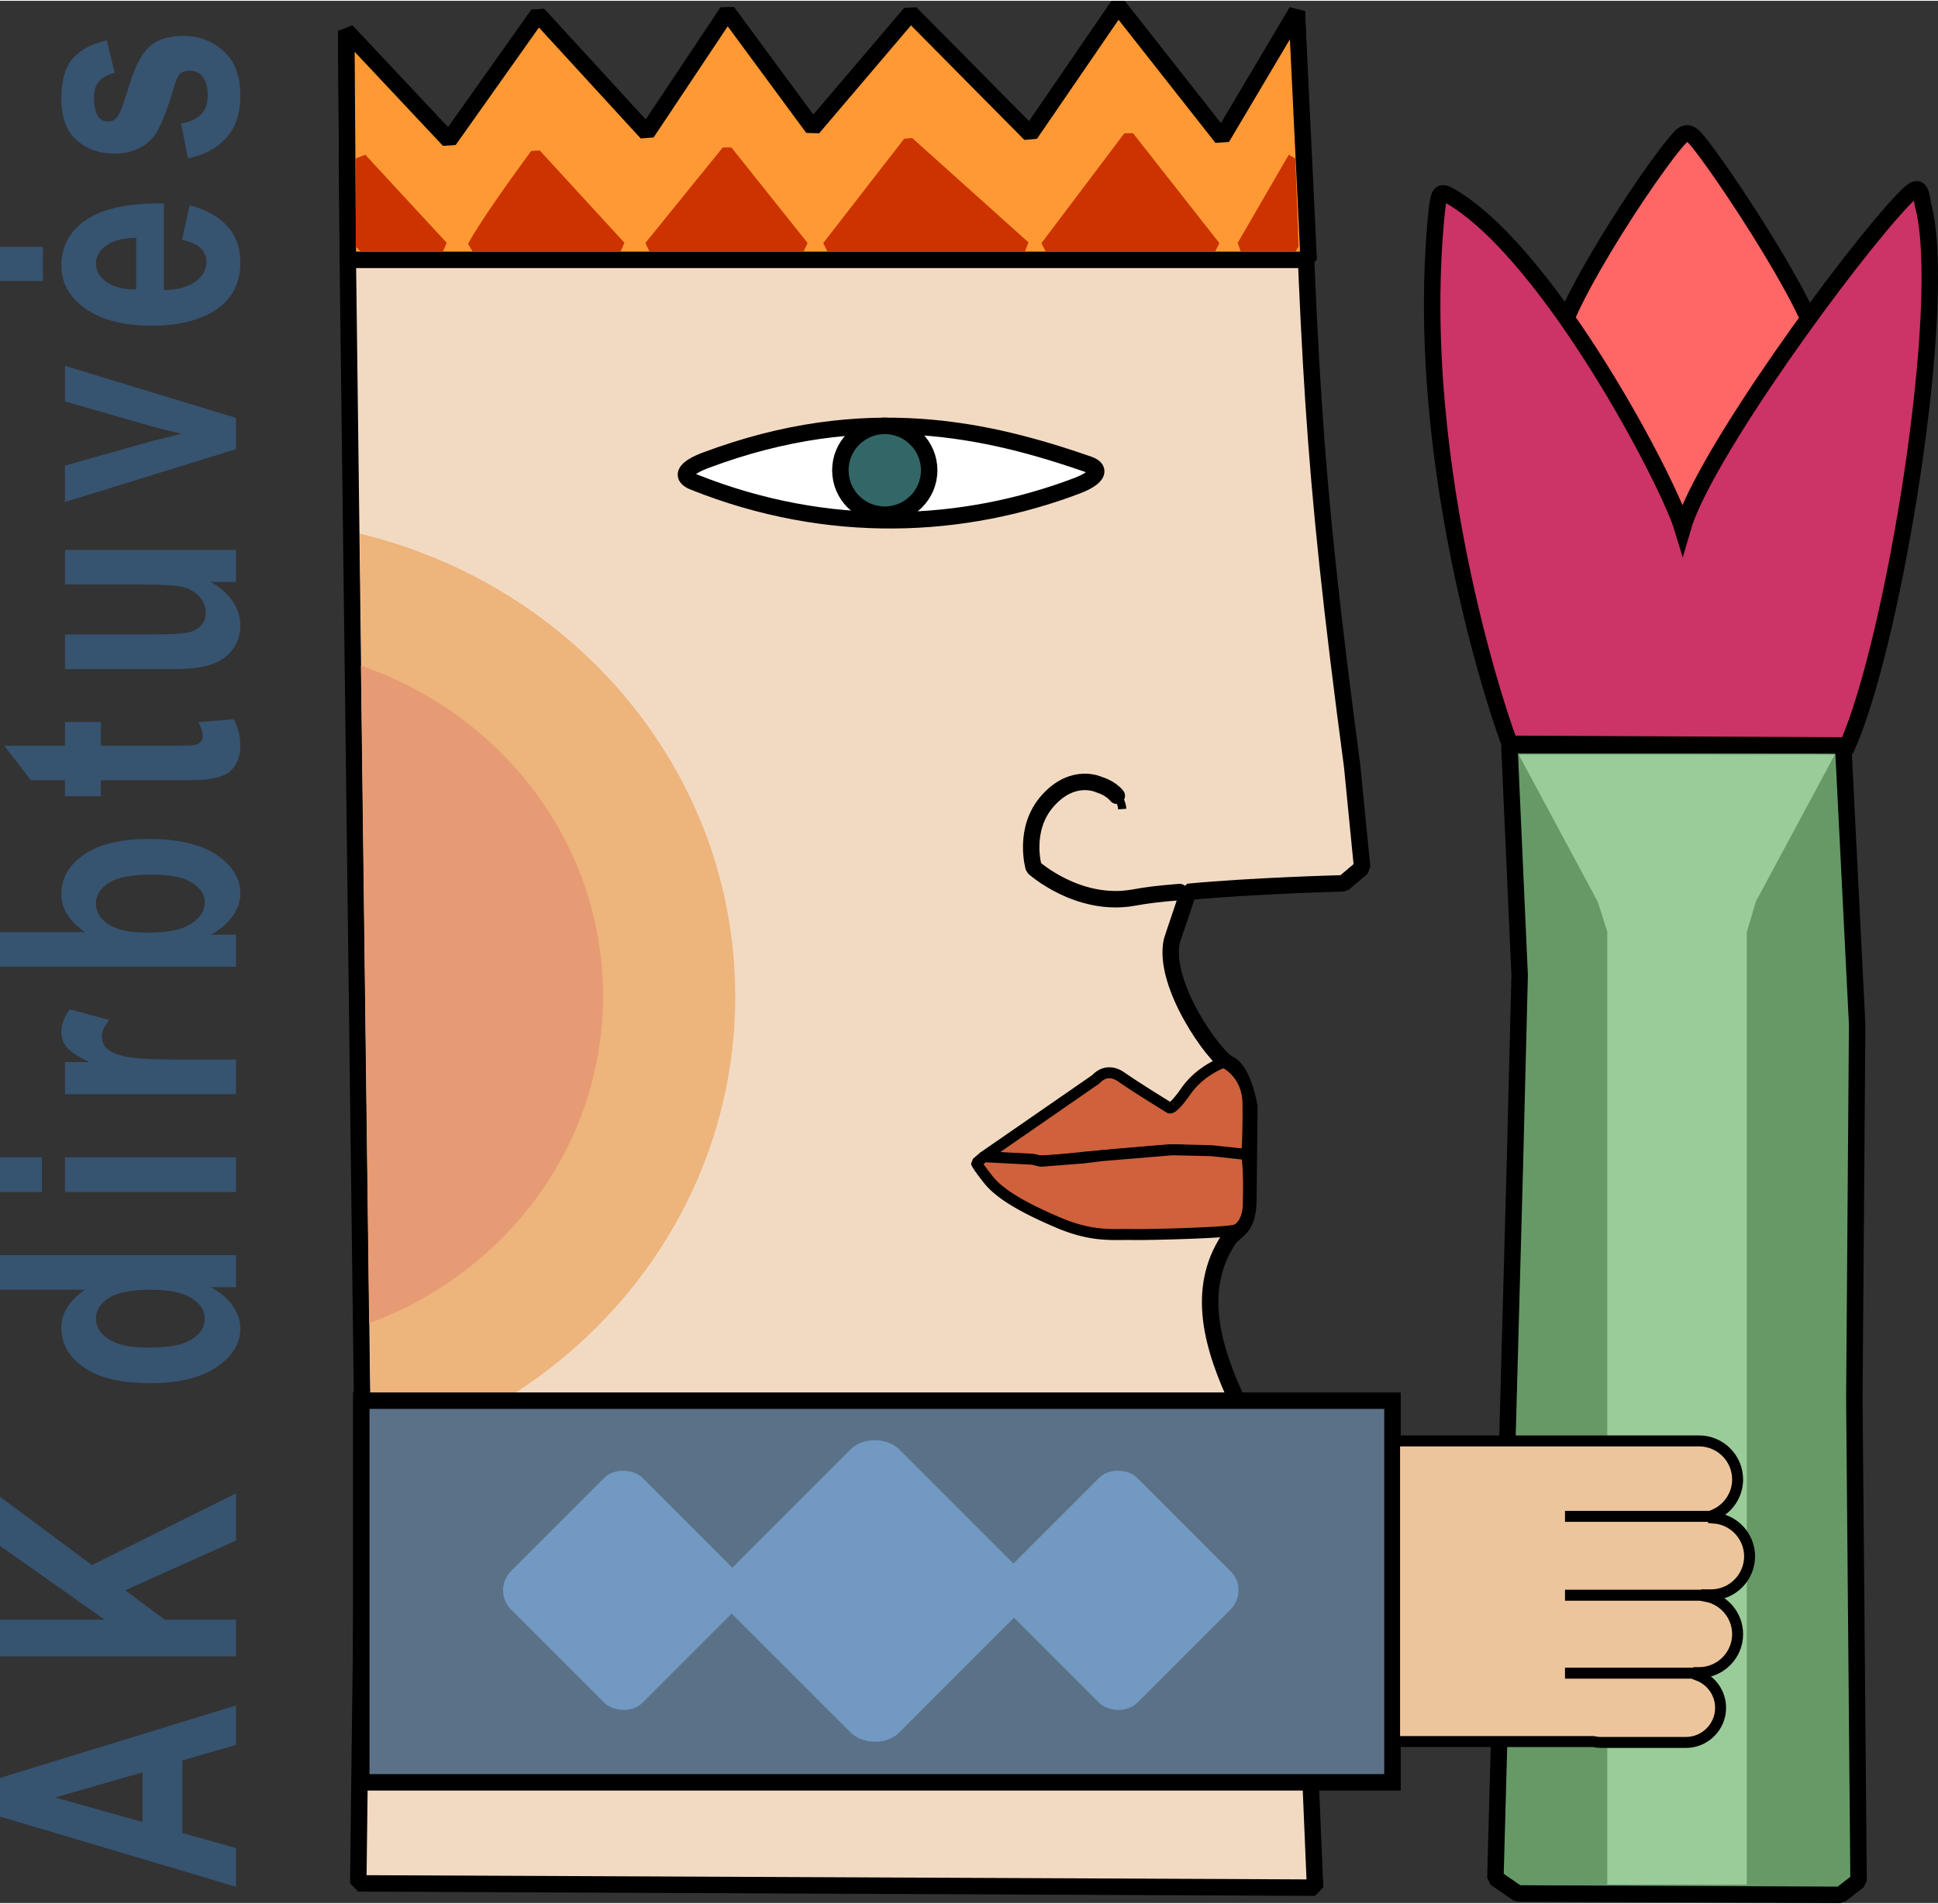 <?xml version="1.0" encoding="UTF-8"?> <svg xmlns="http://www.w3.org/2000/svg" xmlns:xlink="http://www.w3.org/1999/xlink" xmlns:xodm="http://www.corel.com/coreldraw/odm/2003" xml:space="preserve" width="736px" height="723px" version="1.1" style="shape-rendering:geometricPrecision; text-rendering:geometricPrecision; image-rendering:optimizeQuality; fill-rule:evenodd; clip-rule:evenodd" viewBox="0 0 205.156 201.361"><rect x="0" y="0" width="205.156" height="201.361" fill="#333333" stroke="none"/> <defs> <style type="text/css"> .str3 {stroke:black;stroke-width:1.741;stroke-miterlimit:22.926} .str4 {stroke:black;stroke-width:1.741;stroke-miterlimit:22.926} .str7 {stroke:black;stroke-width:1.161;stroke-miterlimit:22.926} .str1 {stroke:black;stroke-width:0.871;stroke-miterlimit:22.926} .str5 {stroke:black;stroke-width:1.741;stroke-linejoin:bevel;stroke-miterlimit:22.926} .str6 {stroke:#CC3300;stroke-width:1.161;stroke-linejoin:bevel;stroke-miterlimit:22.926} .str0 {stroke:black;stroke-width:1.741;stroke-linecap:round;stroke-linejoin:bevel;stroke-miterlimit:22.926} .str2 {stroke:black;stroke-width:1.741;stroke-linecap:round;stroke-linejoin:bevel;stroke-miterlimit:22.926} .fil3 {fill:none} .fil9 {fill:#336666} .fil14 {fill:#5B7187} .fil4 {fill:#669966} .fil15 {fill:#7199C2} .fil17 {fill:#99CC99} .fil12 {fill:#CC3300} .fil6 {fill:#CC3366} .fil10 {fill:#CF613C} .fil2 {fill:#E69B75} .fil1 {fill:#EDB47C} .fil18 {fill:#EDC59C} .fil0 {fill:#F2DAC2} .fil5 {fill:#FF6666} .fil11 {fill:#FF9933} .fil7 {fill:white} .fil8 {fill:black;fill-rule:nonzero} .fil16 {fill:#365370;fill-rule:nonzero} .fil13 {fill:#CC3300;fill-rule:nonzero} </style> </defs> <g id="Layer_x0020_1">  <path class="fil0 str0" d="M36.659 3.187l0.171 25.073 1.607 128.416 -0.511 42.6 101.288 0.454 -1.497 -35.527c-0.362,-8.597 -14.782,-22.388 -7.62,-33.158 0.224,-0.337 0.765,-0.686 1.27,-1.246 0.828,-0.918 0.782,-2.732 0.782,-2.732l0.109 -9.989c0,0 -0.608,-3.835 -2.188,-4.553 -1.469,-0.667 -7.032,-8.369 -6.019,-13.007 0.047,-0.219 1.671,-4.911 1.724,-5.198 7.057,-0.67 16.457,-0.902 16.457,-0.902l1.965 -1.663 -1.058 -10.733c-4.455,-33.507 -4.478,-42.381 -5.858,-79.888l-7.931 13.365 -10.988 -13.96 -9.306 13.572 -12.668 -12.797 -10.34 12.15 -9.049 -12.279 -8.531 12.797 -11.504 -12.539 -9.436 13.314 -10.869 -11.57z"></path> <path class="fil1" d="M38.092 56.404l1.222 97.665c22.207,-5.885 38.519,-25.448 38.519,-48.678 0,-23.654 -16.913,-43.506 -39.741,-48.987z"></path> <path class="fil2" d="M38.205 70.384l0.871 69.599c14.482,-5.34 24.765,-18.836 24.765,-34.645 0,-16.123 -10.697,-29.842 -25.636,-34.954z"></path> <path class="fil3 str1" d="M118.222 84.148c0.303,0.362 0.534,0.826 0.579,1.409"></path> <path class="fil3 str0" d="M124.873 94.34c-2.334,0.19 -3.402,0.327 -4.863,0.589 -5.895,1.058 -10.581,-3.174 -10.581,-3.174 0,0 -1.21,-4.082 1.511,-7.105 2.721,-3.023 5.442,-1.663 5.442,-1.663 0,0 1.122,0.299 1.84,1.161"></path> <path class="fil4 str2" d="M159.78 78.798c0.887,0 35.339,0 35.339,0l1.479 29.573 -0.296 39.628 0.444 51.013 -1.922 1.479 -34.157 -0.148 -2.366 -1.627 2.07 -75.706 0.499 -19.849 -1.09 -24.363z"></path> <path class="fil5 str3" d="M177.902 14.412c0.527,-0.547 0.98,-0.496 1.547,0.13 2.432,2.687 14.352,20.678 12.916,22.973l-12.998 20.764c-0.403,0.644 -1.099,0.585 -1.547,-0.131l-12.834 -20.502c-1.599,-2.555 9.997,-20.208 12.916,-23.234z"></path> <path class="fil6 str3" d="M159.844 78.65l35.735 0.177c4.949,-11.223 10.782,-47.052 7.978,-57.275 -0.267,-1.855 -0.511,-2.125 -1.913,-0.677 -5.776,5.975 -21.322,27.325 -23.529,34.974 -1.487,-4.936 -13.792,-28.456 -24.152,-34.914 -1.557,-0.971 -1.588,-0.698 -1.837,1.036 -2.935,27.743 7.574,56.65 7.718,56.679z"></path> <g> <path class="fil7" d="M73.436 50.932c14.368,5.744 28.596,4.925 40.509,0.427 2.176,-0.822 2.775,-1.77 1.263,-2.294 -10.486,-3.634 -23.61,-6.776 -40.51,-0.428 -2.177,0.818 -2.74,1.704 -1.262,2.295z"></path> <path id="_1" class="fil8" d="M114.251 52.174l0 0 -1.14 0.417 -1.154 0.394 -1.168 0.372 -1.179 0.348 -1.192 0.325 -1.204 0.299 -1.215 0.275 -1.226 0.249 -1.236 0.222 -1.247 0.196 -1.257 0.169 -1.266 0.141 -1.275 0.113 -1.283 0.084 -1.292 0.054 -1.3 0.025 -1.306 -0.006 -1.314 -0.037 -1.32 -0.069 -1.327 -0.1 -1.332 -0.134 -1.337 -0.166 -1.342 -0.2 -1.346 -0.235 -1.351 -0.269 -1.353 -0.304 -1.358 -0.341 -1.359 -0.376 -1.362 -0.413 -1.364 -0.451 -1.366 -0.489 -1.366 -0.527 0.643 -1.617 1.327 0.512 1.325 0.474 1.324 0.437 1.321 0.401 1.319 0.366 1.316 0.33 1.313 0.295 1.309 0.261 1.305 0.227 1.3 0.194 1.296 0.161 1.29 0.129 1.285 0.098 1.279 0.066 1.273 0.036 1.266 0.006 1.259 -0.024 1.252 -0.053 1.243 -0.081 1.236 -0.109 1.227 -0.137 1.218 -0.164 1.209 -0.19 1.198 -0.215 1.189 -0.242 1.178 -0.266 1.167 -0.291 1.156 -0.314 1.144 -0.338 1.132 -0.36 1.12 -0.383 1.106 -0.405 0 0 0.612 1.63zm1.241 -3.932l0 0 0.172 0.064 0.165 0.07 0.157 0.078 0.151 0.087 0.144 0.099 0.138 0.112 0.129 0.129 0.118 0.148 0.102 0.17 0.079 0.189 0.05 0.202 0.018 0.209 -0.014 0.205 -0.043 0.193 -0.064 0.177 -0.082 0.161 -0.093 0.145 -0.103 0.134 -0.112 0.124 -0.119 0.116 -0.127 0.109 -0.134 0.104 -0.141 0.101 -0.149 0.097 -0.157 0.095 -0.164 0.093 -0.173 0.09 -0.181 0.089 -0.189 0.088 -0.198 0.086 -0.206 0.085 -0.215 0.083 -0.612 -1.63 0.185 -0.071 0.173 -0.072 0.164 -0.071 0.153 -0.07 0.142 -0.07 0.13 -0.069 0.119 -0.067 0.107 -0.064 0.095 -0.062 0.083 -0.059 0.069 -0.054 0.056 -0.048 0.042 -0.041 0.03 -0.032 0.016 -0.021 0.004 -0.007 -0.004 0.01 -0.011 0.028 -0.009 0.045 -0.005 0.06 0.006 0.067 0.016 0.063 0.022 0.053 0.022 0.037 0.014 0.018 0.002 0.002 -0.012 -0.01 -0.03 -0.02 -0.048 -0.028 -0.065 -0.032 -0.082 -0.035 -0.099 -0.036 0 0 0.568 -1.646zm-41.098 -0.42l0 0 1.595 -0.575 1.573 -0.521 1.552 -0.468 1.531 -0.417 1.51 -0.368 1.489 -0.319 1.468 -0.273 1.448 -0.228 1.427 -0.185 1.407 -0.144 1.387 -0.104 1.366 -0.066 1.347 -0.029 1.327 0.005 1.307 0.039 1.288 0.07 1.268 0.099 1.249 0.128 1.23 0.154 1.211 0.179 1.192 0.201 1.173 0.223 1.156 0.242 1.136 0.26 1.119 0.276 1.101 0.291 1.083 0.303 1.066 0.314 1.048 0.323 1.032 0.332 1.014 0.337 0.998 0.341 -0.568 1.646 -0.984 -0.337 -0.998 -0.332 -1.014 -0.325 -1.028 -0.318 -1.044 -0.307 -1.059 -0.297 -1.075 -0.284 -1.091 -0.269 -1.107 -0.253 -1.124 -0.236 -1.14 -0.216 -1.157 -0.195 -1.174 -0.174 -1.192 -0.149 -1.209 -0.123 -1.227 -0.097 -1.245 -0.067 -1.264 -0.038 -1.282 -0.005 -1.302 0.028 -1.321 0.064 -1.34 0.101 -1.36 0.138 -1.381 0.179 -1.4 0.221 -1.422 0.264 -1.443 0.31 -1.464 0.356 -1.485 0.404 -1.507 0.455 -1.53 0.507 -1.552 0.56 0 0 -0.609 -1.631zm-1.28 3.918l0 0 -0.167 -0.071 -0.159 -0.076 -0.152 -0.083 -0.146 -0.091 -0.138 -0.102 -0.131 -0.113 -0.124 -0.13 -0.112 -0.146 -0.098 -0.166 -0.077 -0.186 -0.049 -0.199 -0.018 -0.206 0.013 -0.204 0.042 -0.193 0.064 -0.178 0.082 -0.161 0.093 -0.146 0.104 -0.133 0.112 -0.122 0.118 -0.114 0.127 -0.108 0.133 -0.102 0.14 -0.099 0.149 -0.095 0.155 -0.092 0.164 -0.09 0.171 -0.089 0.18 -0.087 0.189 -0.086 0.196 -0.084 0.205 -0.084 0.214 -0.082 0.609 1.631 -0.185 0.071 -0.175 0.071 -0.164 0.07 -0.153 0.07 -0.142 0.069 -0.13 0.067 -0.118 0.065 -0.107 0.063 -0.093 0.06 -0.081 0.057 -0.068 0.052 -0.054 0.046 -0.041 0.039 -0.027 0.03 -0.014 0.017 -0.002 0.004 0.006 -0.013 0.011 -0.03 0.01 -0.048 0.004 -0.06 -0.006 -0.064 -0.015 -0.06 -0.02 -0.048 -0.017 -0.031 -0.011 -0.014 0.001 0.001 0.017 0.015 0.033 0.023 0.049 0.031 0.066 0.036 0.082 0.039 0.098 0.042 0 0 -0.643 1.617z"></path> </g> <circle class="fil9 str4" cx="93.661" cy="49.695" r="4.701"></circle> <g> <path class="fil10" d="M104.079 122.41l11.956 -8.271c0,0 1.057,-1.353 2.683,-0.214 1.626,1.14 5.056,3.242 5.056,3.242 0,0 0.244,0.428 1.788,-1.781 1.545,-2.209 3.977,-3.033 3.977,-3.033 0,0 2.531,1.086 2.572,4.347 0.04,3.262 -0.119,5.424 -0.119,5.424 0,0 -7.258,-0.504 -7.908,-0.504 -0.651,0 -9.269,0.783 -9.269,0.783 0,0 -4.309,0.499 -4.959,0.357 -0.651,-0.143 -5.777,-0.35 -5.777,-0.35z"></path> <path id="_1_0" class="fil8" d="M116.367 114.616l-11.956 8.271 -0.665 -0.954 11.956 -8.27 0.793 0.832 -0.128 0.121zm2.686 -1.165l-0.671 0.949 0 0 -0.124 -0.082 -0.118 -0.068 -0.112 -0.057 -0.106 -0.045 -0.1 -0.036 -0.095 -0.026 -0.089 -0.019 -0.085 -0.012 -0.081 -0.005 -0.077 0 -0.074 0.005 -0.071 0.01 -0.068 0.013 -0.066 0.018 -0.063 0.02 -0.061 0.024 -0.058 0.026 -0.056 0.029 -0.053 0.03 -0.05 0.031 -0.047 0.032 -0.043 0.032 -0.04 0.032 -0.035 0.03 -0.032 0.028 -0.026 0.025 -0.023 0.023 -0.017 0.019 -0.012 0.013 -0.007 0.008 -0.005 0.006 0.007 -0.009 -0.92 -0.712 0.012 -0.016 0.014 -0.017 0.024 -0.027 0.03 -0.034 0.036 -0.038 0.043 -0.043 0.05 -0.048 0.057 -0.051 0.063 -0.053 0.07 -0.056 0.077 -0.057 0.084 -0.057 0.091 -0.057 0.098 -0.056 0.105 -0.053 0.112 -0.051 0.119 -0.046 0.126 -0.041 0.133 -0.035 0.139 -0.028 0.146 -0.019 0.151 -0.01 0.157 0 0.16 0.011 0.165 0.022 0.168 0.035 0.171 0.048 0.173 0.061 0.174 0.075 0.176 0.088 0.177 0.103 0.177 0.118 0 0zm5.227 3.429l-1.013 0.574 0.201 0.207 -0.009 -0.006 -0.03 -0.018 -0.048 -0.029 -0.065 -0.04 -0.08 -0.05 -0.097 -0.059 -0.11 -0.069 -0.124 -0.076 -0.137 -0.085 -0.148 -0.092 -0.159 -0.099 -0.168 -0.104 -0.176 -0.111 -0.185 -0.115 -0.191 -0.12 -0.197 -0.124 -0.202 -0.127 -0.206 -0.13 -0.208 -0.132 -0.21 -0.134 -0.212 -0.135 -0.211 -0.136 -0.211 -0.136 -0.209 -0.135 -0.206 -0.134 -0.202 -0.133 -0.198 -0.13 -0.192 -0.128 -0.186 -0.125 -0.178 -0.12 -0.17 -0.117 -0.161 -0.112 0.671 -0.949 0.154 0.107 0.165 0.113 0.173 0.117 0.182 0.122 0.188 0.125 0.194 0.129 0.2 0.13 0.203 0.133 0.207 0.133 0.208 0.135 0.21 0.134 0.209 0.134 0.209 0.133 0.207 0.132 0.204 0.129 0.201 0.126 0.196 0.123 0.19 0.119 0.183 0.115 0.176 0.11 0.167 0.104 0.158 0.098 0.147 0.092 0.136 0.084 0.124 0.076 0.11 0.068 0.095 0.059 0.081 0.05 0.064 0.039 0.046 0.029 0.029 0.017 0.01 0.006 0.201 0.208zm0.804 -1.826l0.957 0.664 0 0 -0.145 0.204 -0.137 0.19 -0.131 0.176 -0.124 0.163 -0.118 0.15 -0.111 0.138 -0.106 0.126 -0.101 0.115 -0.095 0.105 -0.091 0.096 -0.086 0.087 -0.082 0.078 -0.079 0.07 -0.075 0.063 -0.074 0.057 -0.073 0.051 -0.072 0.045 -0.072 0.04 -0.073 0.034 -0.078 0.03 -0.082 0.023 -0.083 0.015 -0.091 0.007 -0.094 -0.005 -0.09 -0.017 -0.09 -0.029 -0.08 -0.038 -0.069 -0.046 -0.057 -0.048 -0.051 -0.052 -0.028 -0.036 -0.036 -0.056 1.013 -0.574 -0.034 -0.054 -0.024 -0.029 -0.042 -0.044 -0.045 -0.038 -0.052 -0.034 -0.059 -0.028 -0.062 -0.02 -0.058 -0.01 -0.056 -0.003 -0.046 0.003 -0.032 0.006 -0.023 0.006 -0.012 0.005 0.001 0 0.009 -0.006 0.019 -0.012 0.028 -0.019 0.035 -0.027 0.044 -0.036 0.051 -0.046 0.057 -0.054 0.065 -0.065 0.072 -0.076 0.079 -0.087 0.085 -0.099 0.093 -0.111 0.1 -0.123 0.107 -0.137 0.115 -0.15 0.122 -0.164 0.13 -0.179 0.137 -0.195 0 0zm4.685 -3.235l-0.461 1.067 0.419 0.016 0.001 -0.001 -0.017 0.007 -0.028 0.01 -0.04 0.015 -0.053 0.021 -0.062 0.025 -0.073 0.031 -0.083 0.036 -0.092 0.041 -0.101 0.048 -0.108 0.052 -0.115 0.059 -0.123 0.064 -0.129 0.07 -0.134 0.076 -0.138 0.081 -0.143 0.088 -0.147 0.095 -0.15 0.1 -0.152 0.106 -0.154 0.113 -0.155 0.12 -0.156 0.126 -0.156 0.132 -0.155 0.139 -0.154 0.145 -0.152 0.153 -0.15 0.159 -0.148 0.165 -0.144 0.173 -0.14 0.18 -0.135 0.187 -0.957 -0.664 0.159 -0.219 0.164 -0.21 0.168 -0.202 0.171 -0.193 0.174 -0.184 0.176 -0.175 0.177 -0.168 0.178 -0.159 0.179 -0.152 0.177 -0.143 0.177 -0.136 0.175 -0.128 0.172 -0.121 0.17 -0.114 0.165 -0.106 0.162 -0.1 0.157 -0.092 0.151 -0.086 0.145 -0.079 0.139 -0.073 0.132 -0.066 0.124 -0.06 0.115 -0.054 0.106 -0.048 0.097 -0.042 0.086 -0.037 0.076 -0.031 0.064 -0.024 0.052 -0.02 0.039 -0.015 0.024 -0.008 0.016 -0.006 0.418 0.016zm2.925 4.874l-1.166 0.014 0 0 -0.01 -0.271 -0.022 -0.258 -0.034 -0.247 -0.044 -0.234 -0.053 -0.222 -0.062 -0.211 -0.07 -0.2 -0.077 -0.189 -0.082 -0.18 -0.089 -0.169 -0.093 -0.161 -0.097 -0.15 -0.1 -0.142 -0.103 -0.133 -0.104 -0.125 -0.104 -0.115 -0.105 -0.108 -0.104 -0.099 -0.102 -0.092 -0.1 -0.083 -0.096 -0.076 -0.092 -0.068 -0.086 -0.06 -0.081 -0.053 -0.073 -0.046 -0.065 -0.039 -0.057 -0.032 -0.046 -0.025 -0.036 -0.017 -0.025 -0.013 -0.013 -0.006 0.005 0.003 0.461 -1.067 0.02 0.009 0.029 0.014 0.044 0.021 0.056 0.029 0.069 0.036 0.078 0.044 0.089 0.053 0.097 0.061 0.106 0.069 0.112 0.079 0.118 0.087 0.124 0.098 0.127 0.107 0.131 0.116 0.132 0.127 0.135 0.138 0.134 0.149 0.133 0.159 0.132 0.171 0.128 0.182 0.125 0.194 0.12 0.206 0.113 0.217 0.106 0.23 0.098 0.242 0.089 0.254 0.078 0.267 0.067 0.279 0.054 0.29 0.042 0.303 0.027 0.316 0.012 0.327 0 0zm-0.743 6.01l0.081 -1.158 -0.622 0.536 0.001 -0.005 0.001 -0.017 0.002 -0.03 0.003 -0.042 0.003 -0.054 0.004 -0.065 0.005 -0.077 0.005 -0.088 0.005 -0.1 0.006 -0.11 0.006 -0.121 0.007 -0.131 0.006 -0.142 0.007 -0.152 0.006 -0.161 0.007 -0.172 0.006 -0.181 0.007 -0.19 0.005 -0.2 0.006 -0.208 0.005 -0.217 0.005 -0.226 0.005 -0.234 0.003 -0.242 0.003 -0.251 0.003 -0.258 0.001 -0.265 0.001 -0.273 0 -0.28 -0.001 -0.287 -0.002 -0.294 -0.003 -0.301 1.166 -0.014 0.003 0.305 0.002 0.297 0.001 0.292 0 0.284 -0.001 0.276 -0.001 0.269 -0.003 0.262 -0.003 0.254 -0.004 0.245 -0.004 0.238 -0.005 0.229 -0.005 0.22 -0.006 0.212 -0.006 0.203 -0.007 0.193 -0.006 0.184 -0.007 0.175 -0.006 0.164 -0.007 0.155 -0.007 0.145 -0.006 0.134 -0.006 0.124 -0.006 0.113 -0.006 0.102 -0.005 0.09 -0.005 0.08 -0.004 0.068 -0.004 0.056 -0.003 0.044 -0.002 0.033 -0.001 0.02 -0.001 0.007 -0.622 0.537zm-7.867 -0.503l0 -1.161 0 0 0.097 0.002 0.123 0.004 0.154 0.007 0.183 0.01 0.211 0.011 0.237 0.014 0.26 0.015 0.281 0.017 0.299 0.019 0.314 0.019 0.328 0.021 0.339 0.022 0.346 0.023 0.353 0.023 0.355 0.023 0.357 0.024 0.354 0.023 0.35 0.024 0.342 0.023 0.334 0.022 0.321 0.022 0.307 0.021 0.289 0.02 0.27 0.018 0.247 0.017 0.223 0.015 0.195 0.014 0.166 0.011 0.133 0.009 0.099 0.007 0.06 0.004 0.021 0.002 -0.081 1.158 -0.02 -0.001 -0.061 -0.005 -0.099 -0.007 -0.132 -0.009 -0.166 -0.011 -0.195 -0.014 -0.223 -0.015 -0.247 -0.017 -0.27 -0.018 -0.289 -0.02 -0.306 -0.021 -0.321 -0.022 -0.333 -0.022 -0.343 -0.023 -0.349 -0.023 -0.354 -0.024 -0.356 -0.024 -0.355 -0.023 -0.352 -0.023 -0.346 -0.023 -0.338 -0.021 -0.327 -0.021 -0.313 -0.02 -0.298 -0.018 -0.279 -0.017 -0.258 -0.015 -0.234 -0.014 -0.207 -0.011 -0.179 -0.009 -0.145 -0.007 -0.109 -0.004 -0.063 -0.001 0 0zm-9.202 0.78l-0.134 -1.153 0.014 -0.002 0.024 -0.002 0.073 -0.006 0.117 -0.011 0.158 -0.014 0.197 -0.018 0.231 -0.021 0.264 -0.024 0.293 -0.026 0.32 -0.029 0.343 -0.03 0.363 -0.033 0.38 -0.034 0.393 -0.035 0.405 -0.036 0.413 -0.036 0.419 -0.037 0.419 -0.036 0.419 -0.037 0.415 -0.036 0.407 -0.035 0.398 -0.033 0.384 -0.033 0.368 -0.031 0.348 -0.028 0.327 -0.027 0.301 -0.024 0.274 -0.021 0.242 -0.018 0.209 -0.014 0.173 -0.011 0.136 -0.007 0.109 -0.003 0 1.161 -0.059 0.002 -0.119 0.006 -0.163 0.01 -0.202 0.014 -0.238 0.018 -0.271 0.021 -0.298 0.023 -0.325 0.027 -0.347 0.028 -0.367 0.031 -0.383 0.032 -0.397 0.034 -0.406 0.035 -0.415 0.036 -0.418 0.036 -0.419 0.037 -0.418 0.036 -0.413 0.037 -0.404 0.036 -0.394 0.035 -0.379 0.033 -0.363 0.033 -0.342 0.03 -0.32 0.029 -0.293 0.027 -0.264 0.023 -0.231 0.021 -0.196 0.018 -0.158 0.014 -0.117 0.011 -0.072 0.006 -0.025 0.002 0.014 -0.001zm-5.152 0.346l0.251 -1.133 0 0 0.015 0.002 0.059 0.005 0.089 0.004 0.111 0.001 0.132 -0.001 0.148 -0.004 0.163 -0.007 0.176 -0.009 0.185 -0.01 0.195 -0.013 0.203 -0.014 0.208 -0.016 0.212 -0.017 0.216 -0.018 0.216 -0.019 0.216 -0.02 0.215 -0.02 0.211 -0.02 0.207 -0.021 0.201 -0.02 0.193 -0.019 0.183 -0.019 0.173 -0.019 0.161 -0.017 0.148 -0.016 0.132 -0.014 0.117 -0.013 0.097 -0.011 0.079 -0.009 0.059 -0.007 0.035 -0.004 0.012 -0.001 0.134 1.153 -0.012 0.001 -0.038 0.005 -0.058 0.006 -0.08 0.009 -0.1 0.012 -0.117 0.013 -0.134 0.014 -0.149 0.016 -0.162 0.018 -0.175 0.018 -0.186 0.019 -0.195 0.02 -0.202 0.02 -0.209 0.021 -0.214 0.021 -0.218 0.02 -0.219 0.02 -0.221 0.019 -0.219 0.019 -0.218 0.017 -0.213 0.016 -0.209 0.015 -0.203 0.013 -0.195 0.012 -0.186 0.009 -0.176 0.007 -0.165 0.004 -0.154 0.002 -0.142 -0.002 -0.131 -0.006 -0.124 -0.01 -0.128 -0.022 0 0zm-5.984 -1.393l0.665 0.954 -0.308 -1.057 0.014 0.001 0.044 0.001 0.07 0.003 0.094 0.004 0.117 0.005 0.139 0.006 0.159 0.007 0.176 0.008 0.192 0.008 0.206 0.01 0.219 0.01 0.23 0.01 0.238 0.011 0.246 0.012 0.251 0.013 0.255 0.013 0.257 0.013 0.257 0.014 0.256 0.014 0.253 0.014 0.247 0.014 0.241 0.015 0.232 0.015 0.223 0.015 0.211 0.015 0.197 0.015 0.183 0.015 0.166 0.015 0.15 0.015 0.132 0.016 0.116 0.016 0.107 0.02 -0.251 1.133 -0.041 -0.007 -0.08 -0.011 -0.109 -0.013 -0.135 -0.013 -0.156 -0.015 -0.174 -0.014 -0.191 -0.015 -0.206 -0.014 -0.218 -0.015 -0.229 -0.014 -0.238 -0.015 -0.244 -0.014 -0.251 -0.014 -0.254 -0.014 -0.255 -0.014 -0.256 -0.013 -0.253 -0.013 -0.25 -0.012 -0.245 -0.012 -0.237 -0.011 -0.229 -0.011 -0.218 -0.01 -0.205 -0.009 -0.192 -0.009 -0.175 -0.007 -0.158 -0.007 -0.138 -0.006 -0.117 -0.005 -0.095 -0.004 -0.068 -0.003 -0.043 -0.001 -0.015 -0.001 -0.309 -1.057z"></path> </g> <g> <path class="fil10" d="M131.987 122.124c0.22,1.921 0.204,3.304 0.149,5.386 -0.03,1.149 -0.502,2.323 -1.38,2.608 -0.879,0.286 -8.903,0.511 -10.934,0.474 -2.032,-0.036 -4.182,0.281 -7.816,-1.268 -3.633,-1.549 -6.158,-2.995 -7.381,-4.541 -1.223,-1.546 -1.248,-1.763 -1.248,-1.763l0.765 -0.665 5.188 0.271 0.854 0.21 4.503 -0.35 1.945 -0.239 7.491 -0.627 4.147 0.101 3.717 0.403z"></path> <path id="_1_1" class="fil8" d="M132.715 127.526l-1.159 -0.031 0 0 0.005 -0.193 0.005 -0.189 0.005 -0.184 0.004 -0.182 0.003 -0.178 0.004 -0.175 0.003 -0.172 0.002 -0.169 0.002 -0.167 0.001 -0.164 0.001 -0.163 0 -0.161 0 -0.159 -0.001 -0.158 -0.002 -0.157 -0.003 -0.156 -0.003 -0.155 -0.005 -0.155 -0.005 -0.155 -0.006 -0.156 -0.007 -0.155 -0.008 -0.156 -0.008 -0.156 -0.01 -0.159 -0.011 -0.159 -0.012 -0.16 -0.014 -0.163 -0.014 -0.165 -0.016 -0.167 -0.017 -0.169 -0.018 -0.173 -0.02 -0.175 1.152 -0.132 0.021 0.182 0.019 0.179 0.017 0.176 0.017 0.174 0.015 0.172 0.013 0.169 0.013 0.169 0.012 0.166 0.01 0.165 0.009 0.164 0.008 0.163 0.008 0.162 0.006 0.162 0.005 0.161 0.005 0.162 0.003 0.162 0.003 0.161 0.002 0.163 0.001 0.163 0.001 0.164 -0.001 0.165 0 0.167 -0.002 0.169 -0.002 0.17 -0.002 0.172 -0.003 0.175 -0.003 0.178 -0.004 0.179 -0.004 0.184 -0.005 0.186 -0.005 0.19 -0.005 0.194 0 0zm-1.78 3.144l-0.358 -1.104 0 0 0.046 -0.016 0.044 -0.02 0.045 -0.023 0.044 -0.026 0.043 -0.029 0.044 -0.033 0.043 -0.037 0.043 -0.041 0.042 -0.044 0.041 -0.049 0.041 -0.051 0.041 -0.057 0.039 -0.059 0.038 -0.063 0.037 -0.066 0.035 -0.069 0.034 -0.073 0.033 -0.075 0.031 -0.078 0.029 -0.081 0.026 -0.082 0.026 -0.085 0.023 -0.086 0.021 -0.088 0.019 -0.09 0.016 -0.091 0.015 -0.092 0.013 -0.092 0.01 -0.093 0.008 -0.094 0.006 -0.094 0.003 -0.094 1.159 0.031 -0.004 0.121 -0.008 0.122 -0.01 0.121 -0.014 0.121 -0.016 0.121 -0.019 0.12 -0.022 0.12 -0.025 0.118 -0.028 0.117 -0.032 0.117 -0.034 0.115 -0.037 0.115 -0.041 0.112 -0.043 0.111 -0.047 0.109 -0.05 0.107 -0.054 0.106 -0.058 0.103 -0.061 0.101 -0.065 0.098 -0.068 0.095 -0.073 0.092 -0.077 0.089 -0.082 0.086 -0.085 0.081 -0.091 0.078 -0.095 0.072 -0.1 0.068 -0.103 0.061 -0.109 0.056 -0.113 0.049 -0.116 0.042 0 0zm-11.124 0.503l0.021 -1.161 0 0 0.202 0.002 0.237 0.002 0.267 -0.001 0.296 -0.001 0.322 -0.003 0.346 -0.005 0.366 -0.006 0.384 -0.007 0.401 -0.008 0.414 -0.009 0.425 -0.011 0.434 -0.012 0.44 -0.012 0.444 -0.014 0.445 -0.015 0.445 -0.016 0.441 -0.017 0.434 -0.018 0.427 -0.018 0.416 -0.02 0.402 -0.02 0.387 -0.021 0.369 -0.021 0.348 -0.022 0.324 -0.023 0.299 -0.023 0.27 -0.024 0.237 -0.024 0.203 -0.024 0.161 -0.023 0.113 -0.021 0.046 -0.011 0.358 1.104 -0.16 0.042 -0.172 0.032 -0.197 0.028 -0.227 0.027 -0.254 0.026 -0.283 0.025 -0.308 0.024 -0.333 0.023 -0.355 0.023 -0.374 0.021 -0.391 0.022 -0.408 0.02 -0.419 0.019 -0.43 0.019 -0.438 0.018 -0.444 0.017 -0.447 0.016 -0.447 0.015 -0.447 0.014 -0.442 0.013 -0.437 0.012 -0.427 0.01 -0.417 0.01 -0.403 0.008 -0.388 0.007 -0.369 0.006 -0.349 0.004 -0.326 0.004 -0.301 0.001 -0.273 0.001 -0.245 -0.002 -0.213 -0.002 0 0zm-8.032 -1.315l0.455 -1.068 0 0 0.326 0.136 0.318 0.125 0.309 0.115 0.302 0.106 0.293 0.097 0.285 0.088 0.279 0.079 0.271 0.072 0.265 0.064 0.257 0.057 0.252 0.051 0.246 0.044 0.241 0.039 0.235 0.033 0.231 0.028 0.226 0.024 0.222 0.019 0.218 0.015 0.214 0.012 0.211 0.009 0.208 0.007 0.206 0.004 0.203 0.002 0.202 0 0.2 -0.001 0.199 -0.001 0.197 -0.002 0.197 -0.002 0.196 -0.001 0.196 0 0.197 0 0.196 0.003 -0.021 1.161 -0.185 -0.003 -0.188 -0.001 -0.189 0.001 -0.193 0.001 -0.195 0.002 -0.199 0.002 -0.202 0.001 -0.205 0.001 -0.209 0 -0.214 -0.003 -0.217 -0.004 -0.222 -0.006 -0.226 -0.01 -0.231 -0.013 -0.236 -0.017 -0.24 -0.021 -0.246 -0.025 -0.252 -0.031 -0.256 -0.036 -0.263 -0.042 -0.268 -0.048 -0.275 -0.056 -0.281 -0.062 -0.287 -0.07 -0.294 -0.077 -0.3 -0.086 -0.308 -0.095 -0.315 -0.104 -0.322 -0.113 -0.33 -0.123 -0.338 -0.133 -0.346 -0.144 0 0zm-7.609 -4.715l0.909 -0.72 0 0 0.106 0.129 0.114 0.131 0.122 0.131 0.13 0.131 0.137 0.132 0.146 0.133 0.153 0.132 0.161 0.134 0.169 0.133 0.176 0.135 0.184 0.134 0.192 0.135 0.199 0.135 0.207 0.136 0.214 0.135 0.222 0.136 0.23 0.137 0.236 0.137 0.244 0.137 0.251 0.137 0.258 0.138 0.266 0.139 0.272 0.138 0.28 0.139 0.287 0.14 0.293 0.14 0.301 0.141 0.307 0.141 0.314 0.142 0.321 0.142 0.328 0.143 0.335 0.144 -0.455 1.068 -0.34 -0.146 -0.334 -0.146 -0.328 -0.145 -0.321 -0.145 -0.314 -0.145 -0.309 -0.144 -0.301 -0.144 -0.296 -0.144 -0.288 -0.143 -0.282 -0.144 -0.276 -0.144 -0.269 -0.143 -0.262 -0.144 -0.256 -0.144 -0.249 -0.144 -0.242 -0.144 -0.235 -0.144 -0.229 -0.145 -0.222 -0.146 -0.215 -0.145 -0.208 -0.147 -0.202 -0.147 -0.195 -0.148 -0.187 -0.149 -0.181 -0.15 -0.174 -0.15 -0.167 -0.153 -0.16 -0.153 -0.153 -0.155 -0.145 -0.156 -0.138 -0.158 -0.131 -0.16 0 0zm-1.173 -2.561l0.76 0.877 0.195 -0.506 -0.011 -0.065 -0.001 -0.006 -0.005 -0.019 -0.006 -0.018 -0.005 -0.014 -0.004 -0.009 0 0 0.002 0.004 0.002 0.004 0.007 0.014 0.009 0.017 0.011 0.019 0.015 0.025 0.018 0.029 0.021 0.035 0.024 0.038 0.029 0.044 0.033 0.049 0.036 0.055 0.042 0.06 0.045 0.065 0.051 0.071 0.055 0.077 0.061 0.084 0.066 0.09 0.072 0.096 0.078 0.103 0.083 0.11 0.09 0.116 0.096 0.125 0.103 0.131 0.11 0.14 -0.909 0.72 -0.112 -0.142 -0.106 -0.136 -0.099 -0.128 -0.093 -0.121 -0.087 -0.114 -0.081 -0.107 -0.076 -0.101 -0.069 -0.095 -0.065 -0.089 -0.06 -0.083 -0.055 -0.078 -0.051 -0.072 -0.046 -0.067 -0.042 -0.063 -0.038 -0.057 -0.035 -0.054 -0.032 -0.049 -0.028 -0.046 -0.025 -0.042 -0.023 -0.038 -0.021 -0.037 -0.017 -0.033 -0.016 -0.029 -0.015 -0.031 -0.013 -0.027 -0.011 -0.025 -0.012 -0.03 -0.01 -0.029 -0.01 -0.03 -0.007 -0.026 -0.002 -0.01 -0.012 -0.066 0.196 -0.506zm1.525 0.212l-0.765 0.665 -0.76 -0.877 0.765 -0.665 0.41 -0.142 0.35 1.019zm4.778 0.412l-5.188 -0.271 0.06 -1.16 5.188 0.271 0.108 0.016 -0.168 1.144zm0.746 0.194l-0.855 -0.21 0.277 -1.128 0.855 0.211 -0.094 1.142 -0.183 -0.015zm4.685 -0.335l-4.502 0.35 -0.09 -1.157 4.503 -0.351 0.115 1.155 -0.026 0.003zm1.972 -0.242l-1.946 0.239 -0.141 -1.152 1.946 -0.239 0.022 -0.002 0.119 1.154zm7.469 -0.625l-7.492 0.627 -0.096 -1.156 7.491 -0.628 0.062 -0.002 0.035 1.159zm4.084 0.103l-4.147 -0.101 0.028 -1.161 4.147 0.102 0.048 0.003 -0.076 1.157zm3.669 0.4l-3.717 -0.403 0.124 -1.154 3.718 0.403 0.513 0.511 -0.638 0.643z"></path> </g> <polygon class="fil11 str5" points="138.538,27.421 36.824,27.421 36.659,3.187 47.528,14.757 56.964,1.443 68.468,13.982 76.999,1.185 86.048,13.464 96.388,1.314 109.056,14.111 118.362,0.539 129.35,14.499 137.281,1.134 "></polygon> <polygon class="fil12 str6" points="110.713,26.001 119.486,14.374 128.622,26.001 "></polygon> <polygon class="fil12 str6" points="87.607,26.001 96.175,14.955 108.484,26.001 "></polygon> <polygon class="fil12 str6" points="68.77,26.001 76.969,15.886 85.041,26.001 "></polygon> <g> <path class="fil12" d="M50.055 26.001c1.669,-3.063 6.654,-9.767 6.654,-9.767l8.966 9.767 -15.62 0z"></path> <path id="_1_2" class="fil13" d="M57.137 15.842l-0.855 0.785 0.893 -0.046 -0.014 0.019 -0.042 0.056 -0.068 0.092 -0.092 0.125 -0.116 0.157 -0.137 0.187 -0.157 0.215 -0.176 0.24 -0.193 0.265 -0.208 0.287 -0.222 0.307 -0.235 0.325 -0.246 0.342 -0.255 0.357 -0.263 0.369 -0.269 0.38 -0.274 0.389 -0.277 0.396 -0.28 0.401 -0.279 0.404 -0.278 0.406 -0.275 0.404 -0.271 0.402 -0.265 0.398 -0.258 0.39 -0.248 0.383 -0.238 0.372 -0.225 0.359 -0.213 0.346 -0.196 0.328 -0.179 0.309 -0.161 0.288 -1.02 -0.556 0.172 -0.307 0.188 -0.324 0.204 -0.341 0.218 -0.355 0.231 -0.369 0.243 -0.379 0.253 -0.389 0.261 -0.397 0.269 -0.403 0.273 -0.406 0.278 -0.409 0.281 -0.409 0.282 -0.407 0.281 -0.404 0.279 -0.399 0.276 -0.391 0.271 -0.382 0.265 -0.372 0.256 -0.359 0.247 -0.343 0.236 -0.328 0.223 -0.308 0.21 -0.288 0.193 -0.266 0.177 -0.243 0.158 -0.215 0.138 -0.188 0.117 -0.158 0.093 -0.127 0.068 -0.092 0.043 -0.057 0.014 -0.02 0.894 -0.046zm8.11 10.552l-8.965 -9.767 0.855 -0.785 8.965 9.767 -0.427 0.973 -0.428 -0.188zm-15.192 -0.973l15.62 0 0 1.161 -15.62 0 -0.51 -0.859 0.51 -0.302z"></path> </g> <g> <polygon class="fil14" points="147.409,148.178 38.239,148.178 38.239,188.582 147.409,188.582 "></polygon> <path id="_1_3" class="fil8" d="M38.239 147.307l109.17 0 0 1.742 -109.17 0 -0.873 -0.871 0.873 -0.871zm-0.873 0.871l0 -0.871 0.873 0 -0.873 0.871zm0 40.404l0 -40.404 1.747 0 0 40.404 -0.874 0.871 -0.873 -0.871zm0.873 0.871l-0.873 0 0 -0.871 0.873 0.871zm109.17 0l-109.17 0 0 -1.741 109.17 0 0.874 0.87 -0.874 0.871zm0.874 -0.871l0 0.871 -0.874 0 0.874 -0.871zm0 -40.404l0 40.404 -1.747 0 0 -40.404 0.873 -0.871 0.874 0.871zm-0.874 -0.871l0.874 0 0 0.871 -0.874 -0.871z"></path> </g> <rect class="fil15" transform="matrix(0.441 -0.441 0.441 0.441 52.066 168.255)" width="31.579" height="31.579" rx="4.607" ry="4.607"></rect> <rect class="fil15" transform="matrix(0.556 -0.556 0.556 0.556 75.06 168.323)" width="31.579" height="31.579" rx="4.607" ry="4.607"></rect> <rect class="fil15" transform="matrix(0.441 -0.441 0.441 0.441 104.446 168.255)" width="31.579" height="31.579" rx="4.607" ry="4.607"></rect> <path class="fil16" d="M24.993 180.441l0 4.175 -5.689 1.653 0 7.678 5.689 1.591 0 4.099 -24.993 -7.432 0 -4.095 24.993 -7.669zm-9.913 7.085l-9.25 2.66 9.25 2.585 0 -5.245zm9.913 -12.285l-24.993 0 0 -3.877 11.071 0 -11.071 -7.811 0 -5.196 9.733 7.224 15.26 -7.598 0 5 -11.734 5.267 4.177 3.114 7.557 0 0 3.877zm0 -42.465l0 3.395 -2.658 0c1.035,0.566 1.809,1.239 2.333,2.01 0.518,0.771 0.779,1.551 0.779,2.335 0,1.6 -0.837,2.968 -2.519,4.109 -1.681,1.136 -4.02,1.706 -7.028,1.706 -3.072,0 -5.41,-0.552 -7.01,-1.662 -1.6,-1.109 -2.397,-2.509 -2.397,-4.202 0,-1.551 0.843,-2.896 2.525,-4.028l-9.018 0 0 -3.663 24.993 0zm-9.407 9.785c1.937,0 3.339,-0.205 4.206,-0.61 1.257,-0.593 1.885,-1.417 1.885,-2.478 0,-0.842 -0.471,-1.559 -1.413,-2.147 -0.943,-0.593 -2.345,-0.887 -4.218,-0.887 -2.089,0 -3.59,0.285 -4.509,0.86 -0.919,0.575 -1.379,1.306 -1.379,2.201 0,0.869 0.454,1.595 1.361,2.184 0.908,0.583 2.263,0.877 4.067,0.877zm-11.153 -16.473l-4.433 0 0 -3.663 4.433 0 0 3.663zm20.56 0l-18.116 0 0 -3.663 18.116 0 0 3.663zm0 -14.014l0 3.663 -18.116 0 0 -3.395 2.571 0c-1.216,-0.584 -2.013,-1.11 -2.391,-1.578 -0.378,-0.468 -0.564,-0.998 -0.564,-1.591 0,-0.837 0.302,-1.644 0.902,-2.419l4.177 1.136c-0.524,0.62 -0.786,1.194 -0.786,1.725 0,0.517 0.186,0.953 0.553,1.31 0.373,0.356 1.036,0.637 2.001,0.842 0.966,0.205 2.991,0.307 6.068,0.307l5.585 0zm0 -9.825l-24.993 0 0 -3.663 9.018 0c-1.682,-1.131 -2.525,-2.468 -2.525,-4.019 0,-1.689 0.797,-3.083 2.397,-4.189 1.6,-1.105 3.898,-1.657 6.894,-1.657 3.095,0 5.48,0.561 7.156,1.689 1.67,1.127 2.507,2.499 2.507,4.108 0,0.793 -0.267,1.573 -0.797,2.344 -0.535,0.771 -1.303,1.435 -2.315,1.992l2.658 0 0 3.395zm-9.407 -3.609c1.879,0 3.276,-0.227 4.171,-0.682 1.28,-0.637 1.92,-1.479 1.92,-2.535 0,-0.811 -0.453,-1.502 -1.361,-2.077 -0.908,-0.57 -2.339,-0.855 -4.288,-0.855 -2.077,0 -3.572,0.289 -4.491,0.864 -0.919,0.575 -1.379,1.31 -1.379,2.21 0,0.882 0.448,1.613 1.344,2.197 0.896,0.584 2.257,0.878 4.084,0.878zm-8.709 -22.302l3.805 0 0 2.513 7.336 0c1.489,0 2.356,-0.022 2.601,-0.071 0.244,-0.049 0.447,-0.156 0.61,-0.33 0.158,-0.169 0.239,-0.374 0.239,-0.619 0,-0.343 -0.151,-0.834 -0.46,-1.48l3.724 -0.307c0.477,0.851 0.715,1.813 0.715,2.892 0,0.659 -0.145,1.252 -0.436,1.782 -0.291,0.531 -0.669,0.918 -1.129,1.163 -0.465,0.25 -1.088,0.419 -1.879,0.517 -0.559,0.076 -1.687,0.116 -3.392,0.116l-7.929 0 0 1.684 -3.805 0 0 -1.684 -3.596 0 -2.827 -3.663 6.423 0 0 -2.513zm18.116 -14.82l-2.711 0c0.966,0.508 1.734,1.172 2.31,1.996 0.57,0.824 0.855,1.693 0.855,2.607 0,0.935 -0.267,1.773 -0.803,2.513 -0.535,0.744 -1.291,1.279 -2.257,1.608 -0.971,0.335 -2.31,0.499 -4.02,0.499l-11.49 0 0 -3.662 8.343 0c2.553,0 4.113,-0.067 4.689,-0.205 0.576,-0.134 1.035,-0.379 1.367,-0.74 0.337,-0.356 0.506,-0.811 0.506,-1.363 0,-0.629 -0.227,-1.19 -0.675,-1.689 -0.448,-0.499 -1.006,-0.838 -1.675,-1.021 -0.67,-0.182 -2.298,-0.276 -4.899,-0.276l-7.656 0 0 -3.663 18.116 0 0 3.396zm0 -14.059l-18.116 5.593 0 -3.85 9.244 -2.611 3.089 -0.758c-0.785,-0.201 -1.303,-0.33 -1.553,-0.379 -0.512,-0.125 -1.024,-0.254 -1.536,-0.396l-9.244 -2.647 0 -3.77 18.116 5.512 0 3.306zm-5.724 -22.159l0.803 -3.663c1.751,0.468 3.083,1.212 4.002,2.224 0.914,1.016 1.373,2.286 1.373,3.805 0,2.411 -1.029,4.198 -3.089,5.352 -1.652,0.913 -3.735,1.372 -6.254,1.372 -3.002,0 -5.358,-0.601 -7.057,-1.8 -1.705,-1.199 -2.554,-2.718 -2.554,-4.554 0,-2.059 0.89,-3.685 2.67,-4.879 1.781,-1.19 4.509,-1.76 8.186,-1.707l0 9.171c1.419,-0.027 2.525,-0.321 3.316,-0.887 0.791,-0.562 1.187,-1.266 1.187,-2.103 0,-0.575 -0.204,-1.057 -0.611,-1.444 -0.407,-0.392 -1.065,-0.686 -1.972,-0.887zm-4.852 -0.214c-1.391,0.027 -2.45,0.299 -3.171,0.82 -0.727,0.522 -1.088,1.154 -1.088,1.903 0,0.797 0.384,1.457 1.146,1.978 0.762,0.522 1.804,0.776 3.113,0.767l0 -5.468zm-9.879 4.572l-4.538 0 0 -3.609 4.538 0 0 3.609zm15.359 -12.98l-0.733 -3.689c0.925,-0.156 1.629,-0.473 2.106,-0.954 0.483,-0.477 0.721,-1.15 0.721,-2.01 0,-0.949 -0.227,-1.662 -0.68,-2.143 -0.32,-0.321 -0.751,-0.481 -1.286,-0.481 -0.361,0 -0.663,0.089 -0.902,0.263 -0.227,0.182 -0.442,0.592 -0.634,1.225 -0.855,2.963 -1.635,4.839 -2.339,5.632 -0.983,1.101 -2.344,1.649 -4.084,1.649 -1.576,0 -2.897,-0.477 -3.968,-1.426 -1.07,-0.949 -1.605,-2.419 -1.605,-4.411 0,-1.898 0.407,-3.311 1.216,-4.233 0.814,-0.923 2.013,-1.56 3.601,-1.907l0.838 3.448c-0.71,0.148 -1.257,0.433 -1.635,0.847 -0.378,0.415 -0.565,1.007 -0.565,1.778 0,0.971 0.175,1.667 0.53,2.09 0.25,0.281 0.576,0.419 0.972,0.419 0.343,0 0.634,-0.121 0.872,-0.366 0.32,-0.334 0.768,-1.479 1.35,-3.44 0.582,-1.96 1.291,-3.328 2.135,-4.104 0.849,-0.771 2.042,-1.154 3.567,-1.154 1.657,0 3.089,0.531 4.281,1.596 1.193,1.06 1.792,2.633 1.792,4.718 0,1.89 -0.5,3.387 -1.495,4.492 -0.995,1.101 -2.344,1.822 -4.055,2.161z"></path> <polygon class="fil17" points="184.915,98.594 184.915,199.401 170.147,199.401 170.147,98.527 169.133,95.362 160.766,79.793 177.5,79.793 194.234,79.793 185.867,95.362 "></polygon> <path class="fil18 str7" d="M169.887 152.441l3.242 0 6.742 0c2.24,0 4.073,1.833 4.073,4.073l0 0c0,1.668 -1.017,3.111 -2.461,3.738l-0.036 0.347c2.098,0.159 3.764,1.925 3.764,4.061l0 0c0,2.241 -1.833,4.073 -4.073,4.073l-0.523 0 -0.016 0.154c1.896,0.345 3.345,2.015 3.345,4.007l0 0c0,2.241 -1.833,4.073 -4.073,4.073l-0.099 0 -0.029 0.284c1.396,0.519 2.398,1.868 2.398,3.44 0,2.018 -1.651,3.668 -3.668,3.668l-8.991 0c-0.281,0 -0.555,-0.032 -0.819,-0.093l-21.032 0 0 -31.825 22.256 0z"></path> <line class="fil3 str7" x1="181.465" y1="160.426" x2="165.67" y2="160.426"></line> <g> <polygon class="fil8" points="165.67,168.192 180.482,168.192 180.482,169.356 165.67,169.356 "></polygon> </g> <g> <polygon class="fil8" points="165.67,176.447 179.743,176.447 179.743,177.606 165.67,177.606 "></polygon> </g> <g> <polygon class="fil12" points="38.24,16.688 46.86,26.009 38.24,26.009 "></polygon> <path id="_1_4" class="fil13" d="M46.429 26.402l-8.62 -9.321 0.862 -0.785 8.619 9.321 -0.43 0.973 -0.431 -0.188zm-8.189 -0.973l8.62 0 0 1.161 -8.62 0 -0.585 -0.581 0.585 -0.58zm0.585 -8.741l0 9.321 -1.17 0 0 -9.321 1.016 -0.392 0.154 0.392z"></path> </g> <g> <polygon class="fil12" points="136.73,16.688 131.331,26.009 137.077,26.009 "></polygon> <path id="_1_5" class="fil13" d="M131.633 26.402l-0.28 0.188 -0.324 -0.973 5.399 -9.321 0.604 0.785 -5.399 9.321zm5.422 -0.973l0.412 0.58 -0.368 0.581 -5.746 0 -0.044 -1.161 5.746 0zm-0.715 -8.741l0.088 -0.392 0.692 0.392 0.347 9.321 -0.78 0 -0.347 -9.321z"></path> </g> </g> </svg> 